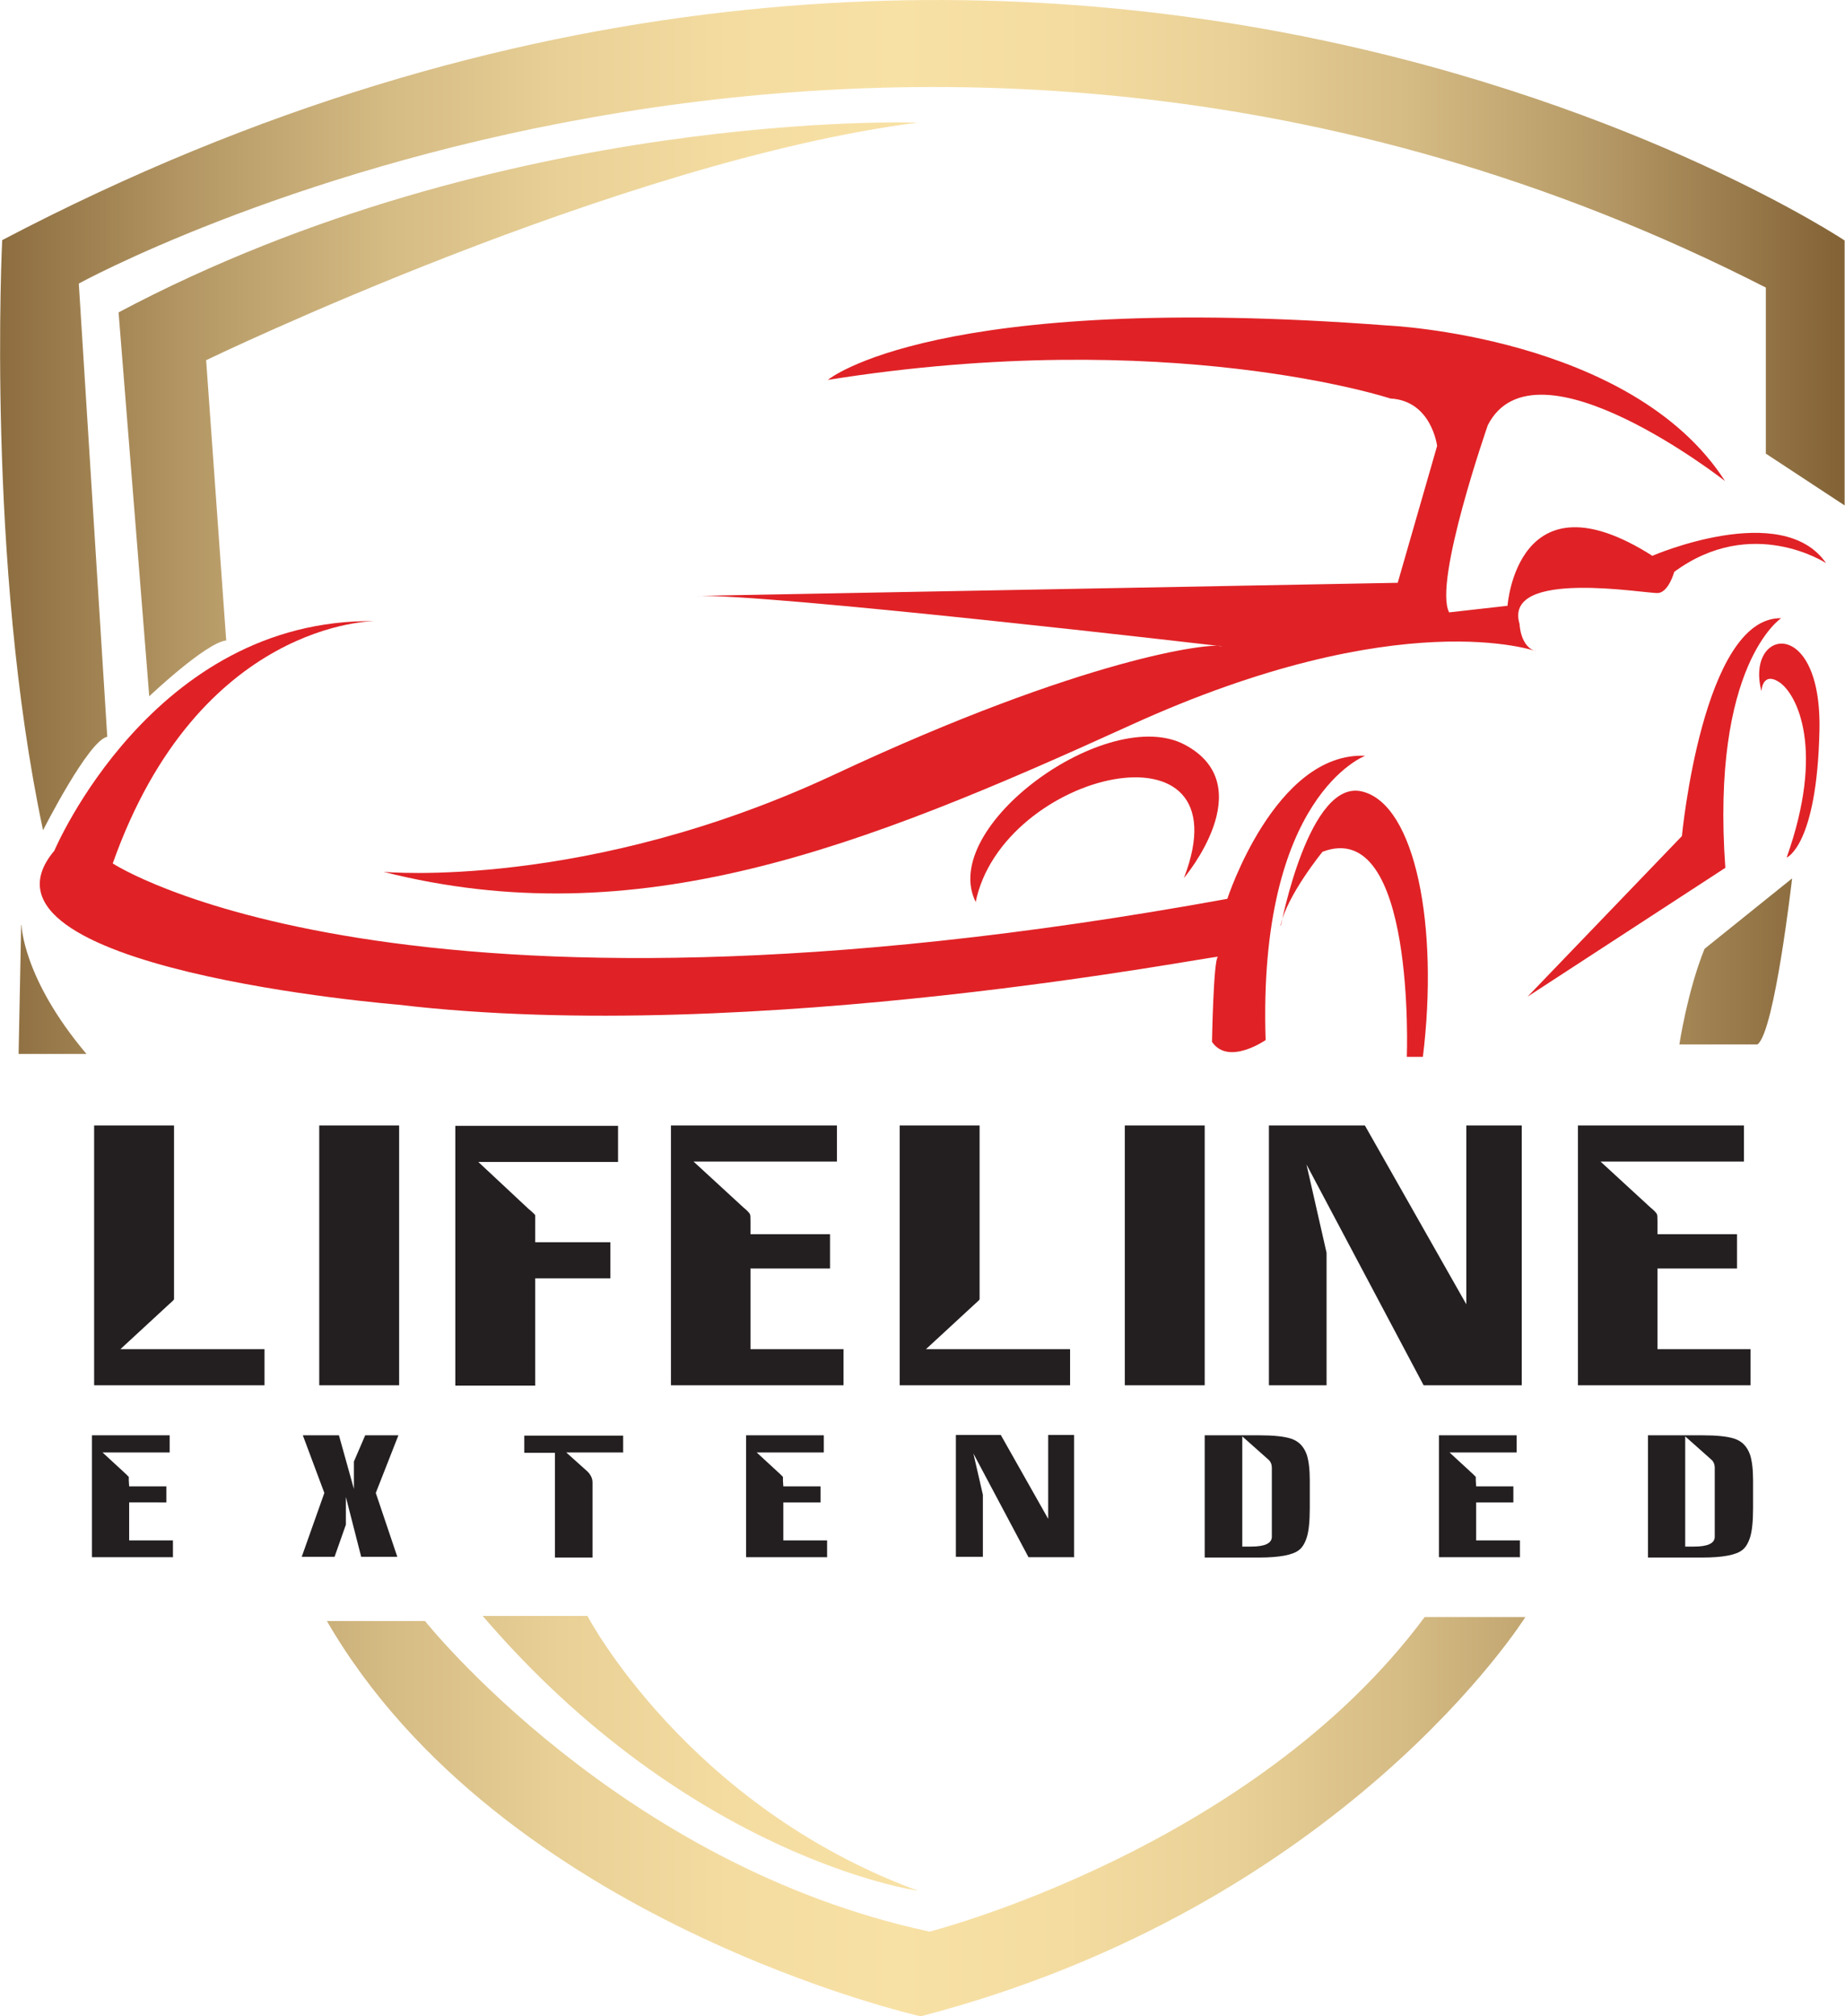 <?xml version="1.0" encoding="UTF-8"?>
<svg data-bbox="0.003 0 50.557 55.25" viewBox="0 0 50.57 55.25" xmlns="http://www.w3.org/2000/svg" data-type="ugc">
    <g>
        <defs>
            <linearGradient gradientUnits="userSpaceOnUse" gradientTransform="matrix(76 0 0 -76 113552.68 5715.95)" y2="74.85" x2="-1493.45" y1="74.85" x1="-1494.11" id="ca7d5e83-998a-4221-bf43-cb73e4576eb8">
                <stop stop-color="#846437" offset="0"/>
                <stop stop-color="#98794a" offset=".05"/>
                <stop stop-color="#ba9e6a" offset=".14"/>
                <stop stop-color="#d5bb84" offset=".23"/>
                <stop stop-color="#e8d096" offset=".32"/>
                <stop stop-color="#f4dca1" offset=".41"/>
                <stop stop-color="#f8e1a5" offset=".5"/>
                <stop stop-color="#f4dca1" offset=".59"/>
                <stop stop-color="#e8d096" offset=".68"/>
                <stop stop-color="#d5bb84" offset=".77"/>
                <stop stop-color="#ba9e6a" offset=".86"/>
                <stop stop-color="#98794a" offset=".95"/>
                <stop stop-color="#846437" offset="1"/>
            </linearGradient>
        </defs>
        <g>
            <path d="M7.26 37.96H2.58v-7.12h2.19v4.76c0 .02-.06.07-.17.17l-1.3 1.2h3.95v.99Zm3.68 0H8.75v-7.12h2.19zm6.01-6.12h-3.84l1.37 1.28c.12.1.18.16.19.18v.74h2.06v.99h-2.06v2.94h-2.19v-7.12h4.46v.99Zm6.18 6.12h-4.74v-7.12h4.55v.99h-3.93l1.37 1.26c.1.08.15.14.17.17s.02.1.02.21v.35h2.18v.94h-2.18v2.21h2.55v.99Zm6.21 0h-4.68v-7.12h2.19v4.76c0 .02-.06.07-.17.17l-1.3 1.2h3.95v.99Zm3.68 0h-2.19v-7.12h2.19zm8.68 0h-2.68l-3.21-6.05.55 2.42v3.63h-1.58v-7.12h2.63l2.78 4.9v-4.9h1.52v7.12Zm6.29 0h-4.74v-7.12h4.55v.99h-3.93l1.37 1.26c.1.08.15.14.17.17s.02.1.02.21v.35h2.18v.94h-2.18v2.21h2.55v.99Z" fill-rule="evenodd" fill="#231f20"/>
            <path d="M4.75 42.67H2.52v-3.34h2.13v.47H2.81l.64.59.08.08v.1l.01.16h1.02v.44H3.54v1.04h1.2v.47Zm6.17-3.34-.62 1.58.59 1.75H9.9l-.42-1.64v.76l-.31.88h-.9l.62-1.75-.59-1.58h.99l.41 1.47v-.75l.31-.72h.9Zm6.17.47h-1.57l.58.52c.09.09.14.19.14.3v2.06h-1.03v-2.87h-.84v-.47h2.71v.47Zm5.59 2.87h-2.23v-3.34h2.13v.47h-1.84l.64.59.08.08v.1l.01.16h1.02v.44h-1.02v1.04h1.2v.47Zm6.77 0h-1.26l-1.51-2.84.26 1.13v1.7h-.74v-3.34h1.23l1.3 2.3v-2.3h.71v3.34Zm3.57 0v-3.34h1.48c.4 0 .69.03.88.09.22.07.36.22.44.45.05.16.08.39.08.69v.77c0 .37-.03.63-.08.79s-.12.28-.21.35q-.255.21-1.11.21h-1.48ZM34.77 40l-.72-.64v3.02h.24q.57 0 .57-.27v-1.88c0-.1-.03-.18-.1-.24Zm6.9 2.67h-2.23v-3.34h2.13v.47h-1.84l.64.59.08.08v.1l.01.16h1.02v.44h-1.02v1.04h1.2v.47Zm3.5 0v-3.34h1.48c.4 0 .69.03.88.09.22.07.36.22.44.45.05.16.08.39.08.69v.77c0 .37-.03.63-.08.79s-.12.28-.21.35q-.255.21-1.11.21h-1.48ZM46.91 40l-.72-.64v3.02h.24q.57 0 .57-.27v-1.88c0-.1-.03-.18-.1-.24Z" fill-rule="evenodd" fill="#231f20"/>
            <path d="M48.28 18.94s.02-.56.5-.24c.47.33 1.25 1.82.19 4.8 0 0 .83-.32.9-3.48.07-3.17-2.04-2.8-1.59-1.08" fill="#e02226" fill-rule="evenodd"/>
            <path d="M10.27 17.02S5.45 17 3.09 23.66c0 0 7.77 5.12 30.55.97 0 0 1.31-4.03 3.78-3.92 0 0-2.95 1.09-2.73 7.79 0 0-1.02.71-1.47.05 0 0 .04-2.24.16-2.33.13-.09-12.72 2.47-22.47 1.31 0 0-12.15-.98-9.42-4.22 0 0 2.69-6.37 8.78-6.29" fill="#e02226" fill-rule="evenodd"/>
            <path d="M10.51 23.89s5.56.52 12.39-2.68c6.84-3.2 10.31-3.61 10.6-3.5 0 0-12.52-1.46-14.48-1.38l19.29-.36 1.08-3.75s-.15-1.24-1.28-1.3c0 0-6.07-2-15.42-.51 0 0 2.91-2.44 15.35-1.49 0 0 6.69.29 9.24 4.26 0 0-5.2-4.07-6.5-1.53 0 0-1.5 4.3-1.06 5.13l1.6-.18s.26-3.73 3.97-1.37c0 0 3.56-1.54 4.76.2 0 0-2.03-1.33-4.16.24 0 0-.15.55-.44.58s-4.26-.69-3.8.85c0 0 .02.65.47.75 0 0-3.71-1.36-11.13 2.02s-13.53 5.78-20.48 4.02" fill="#e02226" fill-rule="evenodd"/>
            <path d="M26.74 24.73c.72-3.6 7.45-5.17 5.71-.67 0 0 2.14-2.52.03-3.65s-6.79 2.25-5.73 4.32Z" fill="#e02226" fill-rule="evenodd"/>
            <path d="M35.11 25.36s.77-4.04 2.23-3.67c1.46.36 2.1 3.71 1.66 7.27h-.44s.25-6.59-2.31-5.62c0 0-.98 1.2-1.15 2.02Z" fill="#e02226" fill-rule="evenodd"/>
            <path d="m41.87 27.31 4.23-4.4s.57-6.01 2.72-5.97c0 0-1.93 1.27-1.53 6.84z" fill="#e02226" fill-rule="evenodd"/>
            <path d="M.59 25.35s.03 1.46 1.78 3.53H.51l.07-3.53Zm3.5-6.27s1.55-1.47 2.11-1.53l-.55-7.68s11.31-5.46 19.5-6.51c0 0-11.35-.4-21.9 5.2l.84 10.51Zm-2.91 3.67s1.25-2.47 1.76-2.56L2.16 7.77s22.16-12.19 46.24.11v4.55l2.16 1.42V6.59S28.29-8.23.06 6.58c0 0-.44 8.84 1.12 16.17m23.98 29.06c-6.33-2.33-9.06-7.53-9.06-7.53h-2.87c5.71 6.66 11.93 7.53 11.93 7.53m.08 3.44c11.61-3.02 16.57-10.94 16.57-10.94h-2.76c-4.73 6.37-13.57 8.62-13.57 8.62-8.51-1.82-13.83-8.51-13.83-8.51H8.96c4.78 8.25 16.27 10.83 16.27 10.83Zm20.78-26.63h2.15c.47-.33.95-4.55.95-4.55L46.72 26c-.47 1.16-.69 2.62-.69 2.62Z" fill-rule="evenodd" fill="url(#ca7d5e83-998a-4221-bf43-cb73e4576eb8)"/>
        </g>
    </g>
</svg>

